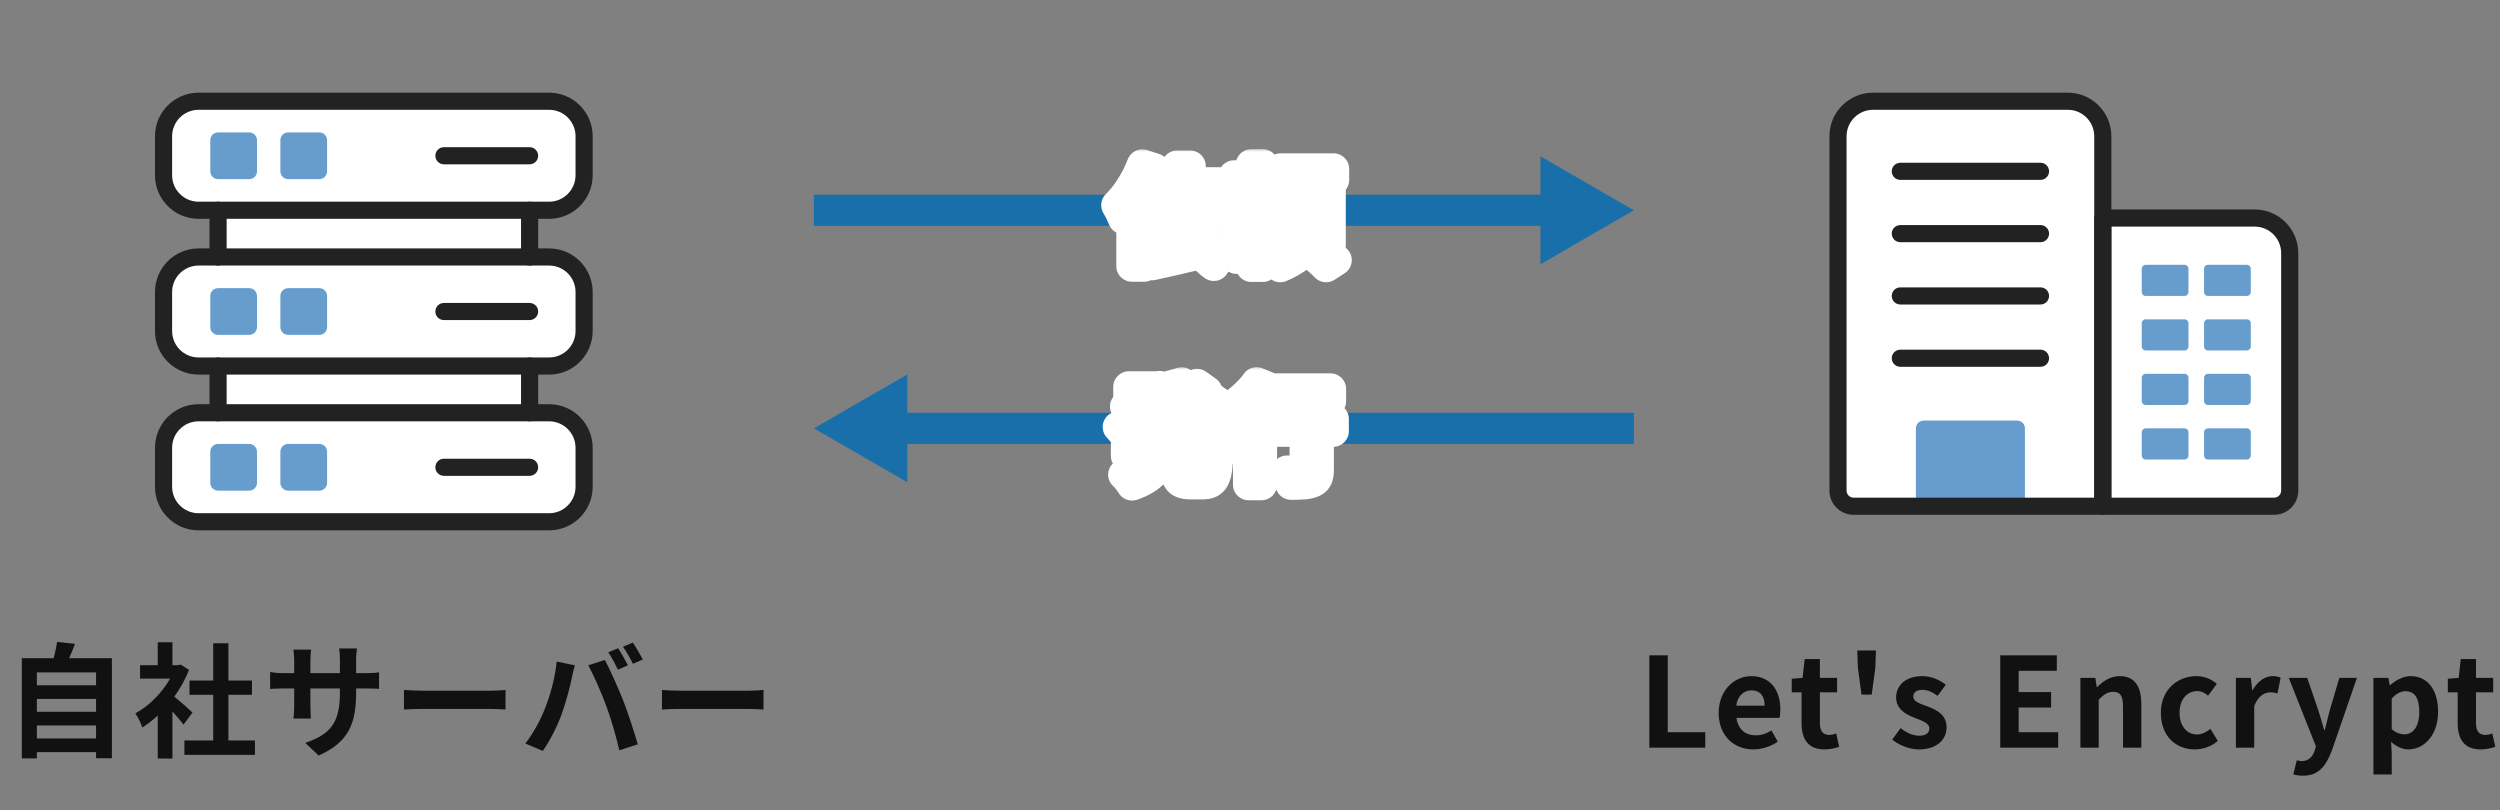 <svg width="321" height="104" viewBox="0 0 321 104" fill="none" xmlns="http://www.w3.org/2000/svg">
<rect x="0" y="0" width="321" height="104" fill="#808080" stroke="none"/>
<path d="M4.734 94.816H12.334V93.152H4.734V94.816ZM12.334 89.744H4.734V91.392H12.334V89.744ZM12.334 86.336H4.734V87.984H12.334V86.336ZM8.878 84.512H14.366V97.36H12.334V96.576H4.734V97.376H2.798V84.512H6.894C7.07 83.824 7.246 83.056 7.326 82.416L9.63 82.672C9.39 83.312 9.134 83.936 8.878 84.512ZM24.718 91.488L23.566 93.04C23.23 92.592 22.686 91.952 22.142 91.36V97.392H20.254V91.872C19.614 92.464 18.942 92.992 18.27 93.408C18.11 92.896 17.662 91.968 17.374 91.6C19.118 90.656 20.798 88.976 21.838 87.136H17.982V85.408H20.254V82.464H22.142V85.408H22.862L23.198 85.328L24.27 86.016C23.79 87.232 23.15 88.384 22.382 89.44C23.15 90.064 24.382 91.168 24.718 91.488ZM29.326 95.072H32.734V96.928H23.678V95.072H27.374V89.216H24.334V87.376H27.374V82.592H29.326V87.376H32.35V89.216H29.326V95.072ZM45.726 88.928C45.726 92.896 44.766 95.312 40.91 97.008L39.198 95.392C42.286 94.32 43.646 92.944 43.646 89.008V88.4H39.854V90.576C39.854 91.28 39.902 91.936 39.918 92.256H37.678C37.726 91.936 37.774 91.296 37.774 90.576V88.4H36.414C35.614 88.4 35.038 88.432 34.686 88.464V86.288C34.958 86.336 35.614 86.432 36.414 86.432H37.774V84.848C37.774 84.384 37.726 83.888 37.678 83.408H39.95C39.902 83.712 39.854 84.224 39.854 84.848V86.432H43.646V84.752C43.646 84.112 43.598 83.584 43.55 83.264H45.838C45.79 83.584 45.726 84.112 45.726 84.752V86.432H46.91C47.758 86.432 48.238 86.4 48.67 86.32V88.448C48.318 88.416 47.758 88.4 46.91 88.4H45.726V88.928ZM51.87 88.592C52.446 88.64 53.614 88.688 54.446 88.688H63.038C63.79 88.688 64.494 88.624 64.91 88.592V91.104C64.526 91.088 63.71 91.024 63.038 91.024H54.446C53.534 91.024 52.462 91.056 51.87 91.104V88.592ZM79.362 83.232C79.762 83.824 80.322 84.832 80.626 85.424L79.346 85.984C79.01 85.328 78.53 84.368 78.098 83.76L79.362 83.232ZM81.25 82.512C81.666 83.12 82.258 84.128 82.546 84.688L81.266 85.232C80.946 84.576 80.418 83.632 79.986 83.04L81.25 82.512ZM69.954 91.024C70.674 89.232 71.282 86.976 71.474 84.944L73.81 85.424C73.666 85.888 73.49 86.672 73.426 87.024C73.202 88.144 72.626 90.352 72.066 91.84C71.49 93.392 70.546 95.216 69.698 96.416L67.458 95.472C68.466 94.16 69.41 92.432 69.954 91.024ZM77.858 90.688C77.25 89.008 76.21 86.64 75.538 85.424L77.666 84.736C78.322 85.968 79.426 88.432 80.034 89.984C80.594 91.424 81.442 93.984 81.89 95.568L79.522 96.336C79.074 94.432 78.498 92.416 77.858 90.688ZM84.994 88.592C85.57 88.64 86.738 88.688 87.57 88.688H96.162C96.914 88.688 97.618 88.624 98.034 88.592V91.104C97.65 91.088 96.834 91.024 96.162 91.024H87.57C86.658 91.024 85.586 91.056 84.994 91.104V88.592Z" fill="#111111"/>
<path d="M211.772 96V84.144H214.14V94.016H218.956V96H211.772ZM225.14 96.224C222.628 96.224 220.676 94.48 220.676 91.52C220.676 88.624 222.724 86.816 224.852 86.816C227.316 86.816 228.596 88.624 228.596 91.088C228.596 91.536 228.548 91.968 228.484 92.176H222.964C223.156 93.648 224.116 94.416 225.444 94.416C226.18 94.416 226.82 94.192 227.46 93.792L228.26 95.232C227.38 95.84 226.244 96.224 225.14 96.224ZM222.932 90.608H226.58C226.58 89.408 226.036 88.64 224.884 88.64C223.94 88.64 223.108 89.312 222.932 90.608ZM234.265 96.224C232.137 96.224 231.321 94.864 231.321 92.864V88.896H230.057V87.152L231.449 87.04L231.721 84.624H233.673V87.04H235.881V88.896H233.673V92.864C233.673 93.888 234.089 94.368 234.889 94.368C235.177 94.368 235.529 94.272 235.769 94.176L236.153 95.888C235.673 96.048 235.049 96.224 234.265 96.224ZM239.016 89.184L238.552 85.744L238.472 83.52H240.872L240.792 85.744L240.328 89.184H239.016ZM246.372 96.224C245.172 96.224 243.86 95.696 242.964 94.96L244.036 93.488C244.836 94.112 245.604 94.464 246.436 94.464C247.332 94.464 247.732 94.08 247.732 93.52C247.732 92.848 246.804 92.544 245.86 92.176C244.724 91.744 243.46 91.056 243.46 89.552C243.46 87.952 244.756 86.816 246.804 86.816C248.1 86.816 249.108 87.36 249.844 87.92L248.788 89.344C248.148 88.88 247.524 88.576 246.868 88.576C246.052 88.576 245.668 88.928 245.668 89.44C245.668 90.096 246.5 90.336 247.444 90.688C248.628 91.136 249.94 91.728 249.94 93.392C249.94 94.96 248.708 96.224 246.372 96.224ZM256.831 96V84.144H264.095V86.128H259.199V88.864H263.359V90.848H259.199V94.016H264.271V96H256.831ZM267.123 96V87.04H269.043L269.219 88.224H269.267C270.051 87.456 270.963 86.816 272.179 86.816C274.115 86.816 274.947 88.16 274.947 90.416V96H272.595V90.704C272.595 89.312 272.211 88.832 271.331 88.832C270.595 88.832 270.131 89.184 269.475 89.84V96H267.123ZM281.821 96.224C279.341 96.224 277.453 94.496 277.453 91.52C277.453 88.544 279.597 86.816 282.029 86.816C283.133 86.816 283.981 87.248 284.637 87.808L283.517 89.328C283.069 88.944 282.653 88.736 282.157 88.736C280.781 88.736 279.853 89.84 279.853 91.52C279.853 93.216 280.797 94.304 282.077 94.304C282.717 94.304 283.325 94 283.821 93.584L284.765 95.136C283.901 95.888 282.813 96.224 281.821 96.224ZM287.09 96V87.04H289.01L289.186 88.624H289.234C289.89 87.456 290.85 86.816 291.778 86.816C292.274 86.816 292.562 86.896 292.834 87.008L292.434 89.04C292.114 88.944 291.858 88.896 291.49 88.896C290.786 88.896 289.938 89.36 289.442 90.656V96H287.09ZM295.702 99.6C295.174 99.6 294.822 99.536 294.47 99.424L294.902 97.616C295.062 97.664 295.318 97.728 295.526 97.728C296.438 97.728 296.95 97.152 297.206 96.368L297.366 95.84L293.878 87.04H296.246L297.67 91.2C297.942 92 298.166 92.864 298.422 93.728H298.502C298.71 92.896 298.934 92.032 299.142 91.2L300.374 87.04H302.63L299.446 96.272C298.662 98.384 297.702 99.6 295.702 99.6ZM304.745 99.44V87.04H306.665L306.841 87.968H306.889C307.641 87.328 308.569 86.816 309.529 86.816C311.737 86.816 313.049 88.624 313.049 91.376C313.049 94.448 311.209 96.224 309.241 96.224C308.457 96.224 307.705 95.872 307.017 95.248L307.097 96.72V99.44H304.745ZM308.713 94.288C309.801 94.288 310.633 93.36 310.633 91.408C310.633 89.696 310.089 88.752 308.857 88.752C308.249 88.752 307.705 89.056 307.097 89.68V93.616C307.657 94.112 308.233 94.288 308.713 94.288ZM318.509 96.224C316.381 96.224 315.565 94.864 315.565 92.864V88.896H314.301V87.152L315.693 87.04L315.965 84.624H317.917V87.04H320.125V88.896H317.917V92.864C317.917 93.888 318.333 94.368 319.133 94.368C319.421 94.368 319.773 94.272 320.013 94.176L320.397 95.888C319.917 96.048 319.293 96.224 318.509 96.224Z" fill="#111111"/>
<path d="M27 24H69V56H27V24Z" fill="white"/>
<path d="M21 18C21 15.239 23.239 13 26 13H70C72.761 13 75 15.239 75 18V22C75 24.761 72.761 27 70 27H26C23.239 27 21 24.761 21 22V18Z" fill="white"/>
<path d="M21 38C21 35.239 23.239 33 26 33H70C72.761 33 75 35.239 75 38V42C75 44.761 72.761 47 70 47H26C23.239 47 21 44.761 21 42V38Z" fill="white"/>
<path d="M21 58C21 55.239 23.239 53 26 53H70C72.761 53 75 55.239 75 58V62C75 64.761 72.761 67 70 67H26C23.239 67 21 64.761 21 62V58Z" fill="white"/>
<path fill-rule="evenodd" clip-rule="evenodd" d="M28.001 25.898C28.608 25.898 29.101 26.391 29.101 26.998V32.998C29.101 33.606 28.608 34.098 28.001 34.098C27.393 34.098 26.901 33.606 26.901 32.998V26.998C26.901 26.391 27.393 25.898 28.001 25.898Z" fill="#222222"/>
<path fill-rule="evenodd" clip-rule="evenodd" d="M68.001 25.898C68.608 25.898 69.101 26.391 69.101 26.998V32.998C69.101 33.606 68.608 34.098 68.001 34.098C67.393 34.098 66.901 33.606 66.901 32.998V26.998C66.901 26.391 67.393 25.898 68.001 25.898Z" fill="#222222"/>
<path fill-rule="evenodd" clip-rule="evenodd" d="M28.001 45.898C28.608 45.898 29.101 46.391 29.101 46.998V52.998C29.101 53.606 28.608 54.098 28.001 54.098C27.393 54.098 26.901 53.606 26.901 52.998V46.998C26.901 46.391 27.393 45.898 28.001 45.898Z" fill="#222222"/>
<path fill-rule="evenodd" clip-rule="evenodd" d="M68.001 45.898C68.608 45.898 69.101 46.391 69.101 46.998V52.998C69.101 53.606 68.608 54.098 68.001 54.098C67.393 54.098 66.901 53.606 66.901 52.998V46.998C66.901 46.391 67.393 45.898 68.001 45.898Z" fill="#222222"/>
<path fill-rule="evenodd" clip-rule="evenodd" d="M25.5 54.098C23.623 54.098 22.1 55.621 22.1 57.498V62.498C22.1 64.376 23.623 65.898 25.5 65.898H70.5C72.378 65.898 73.9 64.376 73.9 62.498V57.498C73.9 55.621 72.378 54.098 70.5 54.098H25.5ZM19.9 57.498C19.9 54.406 22.408 51.898 25.5 51.898H70.5C73.593 51.898 76.1 54.406 76.1 57.498V62.498C76.1 65.591 73.593 68.098 70.5 68.098H25.5C22.408 68.098 19.9 65.591 19.9 62.498V57.498Z" fill="#222222"/>
<path fill-rule="evenodd" clip-rule="evenodd" d="M55.9 59.998C55.9 59.391 56.393 58.898 57 58.898H68C68.608 58.898 69.1 59.391 69.1 59.998C69.1 60.606 68.608 61.098 68 61.098H57C56.393 61.098 55.9 60.606 55.9 59.998Z" fill="#222222"/>
<path d="M27 58C27 57.448 27.448 57 28 57H29.586H32C32.552 57 33 57.448 33 58V62C33 62.552 32.552 63 32 63H28C27.448 63 27 62.552 27 62V58Z" fill="#669DCD"/>
<path d="M36 58C36 57.448 36.448 57 37 57H38.586H41C41.552 57 42 57.448 42 58V62C42 62.552 41.552 63 41 63H37C36.448 63 36 62.552 36 62V58Z" fill="#669DCD"/>
<path fill-rule="evenodd" clip-rule="evenodd" d="M25.5 34.098C23.623 34.098 22.1 35.621 22.1 37.498V42.498C22.1 44.376 23.623 45.898 25.5 45.898H70.5C72.378 45.898 73.9 44.376 73.9 42.498V37.498C73.9 35.621 72.378 34.098 70.5 34.098H25.5ZM19.9 37.498C19.9 34.406 22.408 31.898 25.5 31.898H70.5C73.593 31.898 76.1 34.406 76.1 37.498V42.498C76.1 45.591 73.593 48.098 70.5 48.098H25.5C22.408 48.098 19.9 45.591 19.9 42.498V37.498Z" fill="#222222"/>
<path fill-rule="evenodd" clip-rule="evenodd" d="M55.9 39.998C55.9 39.391 56.393 38.898 57 38.898H68C68.608 38.898 69.1 39.391 69.1 39.998C69.1 40.606 68.608 41.098 68 41.098H57C56.393 41.098 55.9 40.606 55.9 39.998Z" fill="#222222"/>
<path d="M27 38C27 37.448 27.448 37 28 37H29.586H32C32.552 37 33 37.448 33 38V42C33 42.552 32.552 43 32 43H28C27.448 43 27 42.552 27 42V38Z" fill="#669DCD"/>
<path d="M36 38C36 37.448 36.448 37 37 37H38.586H41C41.552 37 42 37.448 42 38V42C42 42.552 41.552 43 41 43H37C36.448 43 36 42.552 36 42V38Z" fill="#669DCD"/>
<path fill-rule="evenodd" clip-rule="evenodd" d="M25.5 14.098C23.623 14.098 22.1 15.621 22.1 17.498V22.498C22.1 24.376 23.623 25.898 25.5 25.898H70.5C72.378 25.898 73.9 24.376 73.9 22.498V17.498C73.9 15.621 72.378 14.098 70.5 14.098H25.5ZM19.9 17.498C19.9 14.406 22.408 11.898 25.5 11.898H70.5C73.593 11.898 76.1 14.406 76.1 17.498V22.498C76.1 25.591 73.593 28.098 70.5 28.098H25.5C22.408 28.098 19.9 25.591 19.9 22.498V17.498Z" fill="#222222"/>
<path fill-rule="evenodd" clip-rule="evenodd" d="M55.9 19.998C55.9 19.391 56.393 18.898 57 18.898H68C68.608 18.898 69.1 19.391 69.1 19.998C69.1 20.606 68.608 21.098 68 21.098H57C56.393 21.098 55.9 20.606 55.9 19.998Z" fill="#222222"/>
<path d="M27 18C27 17.448 27.448 17 28 17H29.586H32C32.552 17 33 17.448 33 18V22C33 22.552 32.552 23 32 23H28C27.448 23 27 22.552 27 22V18Z" fill="#669DCD"/>
<path d="M36 18C36 17.448 36.448 17 37 17H38.586H41C41.552 17 42 17.448 42 18V22C42 22.552 41.552 23 41 23H37C36.448 23 36 22.552 36 22V18Z" fill="#669DCD"/>
<path d="M236 17.5C236 15.015 238.015 13 240.5 13H265.5C267.985 13 270 15.015 270 17.5V65H238C236.895 65 236 64.105 236 63V17.5Z" fill="white"/>
<path d="M270 28H289.5C291.985 28 294 30.015 294 32.5V63C294 64.105 293.105 65 292 65H270V28Z" fill="white"/>
<path d="M246 55C246 54.448 246.448 54 247 54H259C259.552 54 260 54.448 260 55V65H246V55Z" fill="#669DCD"/>
<path fill-rule="evenodd" clip-rule="evenodd" d="M234.9 17.498C234.9 14.406 237.408 11.898 240.5 11.898H265.5C268.593 11.898 271.1 14.406 271.1 17.498V64.998C271.1 65.606 270.608 66.098 270 66.098H238C236.288 66.098 234.9 64.71 234.9 62.998V17.498ZM240.5 14.098C238.623 14.098 237.1 15.621 237.1 17.498V62.998C237.1 63.495 237.503 63.898 238 63.898H268.9V17.498C268.9 15.621 267.378 14.098 265.5 14.098H240.5Z" fill="#222222"/>
<path fill-rule="evenodd" clip-rule="evenodd" d="M268.9 27.998C268.9 27.391 269.393 26.898 270 26.898H289.5C292.593 26.898 295.1 29.406 295.1 32.498V62.998C295.1 64.71 293.712 66.098 292 66.098H270C269.393 66.098 268.9 65.606 268.9 64.998V27.998ZM271.1 29.098V63.898H292C292.497 63.898 292.9 63.495 292.9 62.998V32.498C292.9 30.621 291.378 29.098 289.5 29.098H271.1Z" fill="#222222"/>
<path d="M275 34.5C275 34.224 275.224 34 275.5 34H280.5C280.776 34 281 34.224 281 34.5V37.5C281 37.776 280.776 38 280.5 38H275.5C275.224 38 275 37.776 275 37.5V34.5Z" fill="#669DCD"/>
<path d="M275 41.5C275 41.224 275.224 41 275.5 41H280.5C280.776 41 281 41.224 281 41.5V44.5C281 44.776 280.776 45 280.5 45H275.5C275.224 45 275 44.776 275 44.5V41.5Z" fill="#669DCD"/>
<path d="M275 48.5C275 48.224 275.224 48 275.5 48H280.5C280.776 48 281 48.224 281 48.5V51.5C281 51.776 280.776 52 280.5 52H275.5C275.224 52 275 51.776 275 51.5V48.5Z" fill="#669DCD"/>
<path d="M275 55.5C275 55.224 275.224 55 275.5 55H280.5C280.776 55 281 55.224 281 55.5V58.5C281 58.776 280.776 59 280.5 59H275.5C275.224 59 275 58.776 275 58.5V55.5Z" fill="#669DCD"/>
<path d="M283 34.5C283 34.224 283.224 34 283.5 34H288.5C288.776 34 289 34.224 289 34.5V37.5C289 37.776 288.776 38 288.5 38H283.5C283.224 38 283 37.776 283 37.5V34.5Z" fill="#669DCD"/>
<path d="M283 41.5C283 41.224 283.224 41 283.5 41H288.5C288.776 41 289 41.224 289 41.5V44.5C289 44.776 288.776 45 288.5 45H283.5C283.224 45 283 44.776 283 44.5V41.5Z" fill="#669DCD"/>
<path d="M283 48.5C283 48.224 283.224 48 283.5 48H288.5C288.776 48 289 48.224 289 48.5V51.5C289 51.776 288.776 52 288.5 52H283.5C283.224 52 283 51.776 283 51.5V48.5Z" fill="#669DCD"/>
<path d="M283 55.5C283 55.224 283.224 55 283.5 55H288.5C288.776 55 289 55.224 289 55.5V58.5C289 58.776 288.776 59 288.5 59H283.5C283.224 59 283 58.776 283 58.5V55.5Z" fill="#669DCD"/>
<path fill-rule="evenodd" clip-rule="evenodd" d="M242.9 21.998C242.9 21.391 243.393 20.898 244 20.898H262C262.608 20.898 263.1 21.391 263.1 21.998C263.1 22.606 262.608 23.098 262 23.098H244C243.393 23.098 242.9 22.606 242.9 21.998Z" fill="#222222"/>
<path fill-rule="evenodd" clip-rule="evenodd" d="M242.9 29.998C242.9 29.391 243.393 28.898 244 28.898H262C262.608 28.898 263.1 29.391 263.1 29.998C263.1 30.606 262.608 31.098 262 31.098H244C243.393 31.098 242.9 30.606 242.9 29.998Z" fill="#222222"/>
<path fill-rule="evenodd" clip-rule="evenodd" d="M242.9 37.998C242.9 37.391 243.393 36.898 244 36.898H262C262.608 36.898 263.1 37.391 263.1 37.998C263.1 38.606 262.608 39.098 262 39.098H244C243.393 39.098 242.9 38.606 242.9 37.998Z" fill="#222222"/>
<path fill-rule="evenodd" clip-rule="evenodd" d="M242.9 45.998C242.9 45.391 243.393 44.898 244 44.898H262C262.608 44.898 263.1 45.391 263.1 45.998C263.1 46.606 262.608 47.098 262 47.098H244C243.393 47.098 242.9 46.606 242.9 45.998Z" fill="#222222"/>
<path d="M104.5 27L198 27" stroke="#196FA9" stroke-width="4"/>
<path d="M209.791 27L197.791 33.928L197.791 20.072L209.791 27Z" fill="#196FA9"/>
<mask id="path-39-outside-1_6681_96634" maskUnits="userSpaceOnUse" x="141" y="19" width="33" height="18" fill="black">
<rect fill="white" x="141" y="19" width="33" height="18"/>
<path d="M146.902 24.432V28.31C148.316 27.526 149.66 26.35 150.598 25.006H147.378V23.536C147.224 23.844 147.07 24.138 146.902 24.432ZM155.554 26.028L156.8 27.204C155.988 27.876 155.064 28.604 154.266 29.164C154.91 30.676 155.806 31.908 157.052 32.65C156.66 32.986 156.142 33.63 155.862 34.078C153.58 32.51 152.46 29.668 151.788 26.126C151.41 26.644 151.004 27.134 150.556 27.582V31.81C151.41 31.642 152.32 31.446 153.202 31.25L153.37 32.748C151.466 33.21 149.45 33.658 147.91 33.994L147.448 32.412C147.896 32.328 148.414 32.244 148.974 32.132V28.996C148.582 29.304 148.176 29.584 147.77 29.836C147.588 29.556 147.21 29.038 146.902 28.674V34.176H145.334V26.84C144.984 27.302 144.62 27.722 144.256 28.086C144.102 27.68 143.668 26.756 143.388 26.35C144.676 25.118 145.922 23.144 146.678 21.17L148.218 21.674C147.98 22.262 147.714 22.864 147.42 23.466H151.13V21.324H152.824V23.466H156.464V25.006H153.146C153.3 25.986 153.496 26.91 153.762 27.792C154.42 27.232 155.092 26.574 155.554 26.028ZM159.866 26.196V27.526H160.776V26.196H159.866ZM162.96 27.526V26.196H162.036V27.526H162.96ZM164.374 30.62L163.408 31.894C163.142 31.446 162.638 30.76 162.148 30.158V34.204H160.664V30.62C160.104 31.614 159.446 32.552 158.774 33.168C158.634 32.72 158.312 32.048 158.074 31.642C158.858 30.956 159.712 29.836 160.286 28.786H158.634V24.95H160.664V24.054H158.438V22.584H160.664V21.156H162.148V22.584H164.304V24.054H162.148V24.95H164.248V28.786H162.512C163.142 29.374 164.108 30.34 164.374 30.62ZM166.11 31.474L167.44 32.328C166.698 33.056 165.438 33.826 164.374 34.246C164.108 33.938 163.646 33.476 163.296 33.196C164.332 32.818 165.522 32.076 166.11 31.474ZM169.232 26.196V25.328H166.46V26.196H169.232ZM169.232 28.212V27.344H166.46V28.212H169.232ZM169.232 30.242V29.374H166.46V30.242H169.232ZM170.8 24.096V31.474H164.962V24.096H166.754C166.81 23.774 166.866 23.438 166.908 23.116H164.444V21.688H171.234V23.116H168.658C168.56 23.452 168.448 23.788 168.336 24.096H170.8ZM168.084 32.342L169.302 31.586C170.044 32.104 171.052 32.874 171.57 33.406L170.268 34.246C169.806 33.728 168.826 32.902 168.084 32.342Z"/>
</mask>
<path d="M146.902 24.432V28.31C148.316 27.526 149.66 26.35 150.598 25.006H147.378V23.536C147.224 23.844 147.07 24.138 146.902 24.432ZM155.554 26.028L156.8 27.204C155.988 27.876 155.064 28.604 154.266 29.164C154.91 30.676 155.806 31.908 157.052 32.65C156.66 32.986 156.142 33.63 155.862 34.078C153.58 32.51 152.46 29.668 151.788 26.126C151.41 26.644 151.004 27.134 150.556 27.582V31.81C151.41 31.642 152.32 31.446 153.202 31.25L153.37 32.748C151.466 33.21 149.45 33.658 147.91 33.994L147.448 32.412C147.896 32.328 148.414 32.244 148.974 32.132V28.996C148.582 29.304 148.176 29.584 147.77 29.836C147.588 29.556 147.21 29.038 146.902 28.674V34.176H145.334V26.84C144.984 27.302 144.62 27.722 144.256 28.086C144.102 27.68 143.668 26.756 143.388 26.35C144.676 25.118 145.922 23.144 146.678 21.17L148.218 21.674C147.98 22.262 147.714 22.864 147.42 23.466H151.13V21.324H152.824V23.466H156.464V25.006H153.146C153.3 25.986 153.496 26.91 153.762 27.792C154.42 27.232 155.092 26.574 155.554 26.028ZM159.866 26.196V27.526H160.776V26.196H159.866ZM162.96 27.526V26.196H162.036V27.526H162.96ZM164.374 30.62L163.408 31.894C163.142 31.446 162.638 30.76 162.148 30.158V34.204H160.664V30.62C160.104 31.614 159.446 32.552 158.774 33.168C158.634 32.72 158.312 32.048 158.074 31.642C158.858 30.956 159.712 29.836 160.286 28.786H158.634V24.95H160.664V24.054H158.438V22.584H160.664V21.156H162.148V22.584H164.304V24.054H162.148V24.95H164.248V28.786H162.512C163.142 29.374 164.108 30.34 164.374 30.62ZM166.11 31.474L167.44 32.328C166.698 33.056 165.438 33.826 164.374 34.246C164.108 33.938 163.646 33.476 163.296 33.196C164.332 32.818 165.522 32.076 166.11 31.474ZM169.232 26.196V25.328H166.46V26.196H169.232ZM169.232 28.212V27.344H166.46V28.212H169.232ZM169.232 30.242V29.374H166.46V30.242H169.232ZM170.8 24.096V31.474H164.962V24.096H166.754C166.81 23.774 166.866 23.438 166.908 23.116H164.444V21.688H171.234V23.116H168.658C168.56 23.452 168.448 23.788 168.336 24.096H170.8ZM168.084 32.342L169.302 31.586C170.044 32.104 171.052 32.874 171.57 33.406L170.268 34.246C169.806 33.728 168.826 32.902 168.084 32.342Z" fill="#196FA9"/>
<path d="M146.902 24.432L145.166 23.44C144.993 23.742 144.902 24.084 144.902 24.432H146.902ZM146.902 28.31H144.902C144.902 29.018 145.277 29.674 145.887 30.033C146.497 30.393 147.252 30.403 147.872 30.059L146.902 28.31ZM150.598 25.006L152.238 26.151C152.665 25.54 152.716 24.742 152.371 24.081C152.027 23.42 151.343 23.006 150.598 23.006V25.006ZM147.378 25.006H145.378C145.378 26.111 146.273 27.006 147.378 27.006V25.006ZM147.378 23.536H149.378C149.378 22.608 148.74 21.803 147.838 21.59C146.935 21.376 146.004 21.812 145.589 22.642L147.378 23.536ZM155.554 26.028L156.927 24.573C156.527 24.197 155.99 24 155.442 24.031C154.894 24.062 154.382 24.317 154.027 24.736L155.554 26.028ZM156.8 27.204L158.075 28.745C158.517 28.379 158.78 27.842 158.799 27.269C158.818 26.696 158.59 26.143 158.173 25.75L156.8 27.204ZM154.266 29.164L153.117 27.527C152.344 28.069 152.056 29.079 152.426 29.948L154.266 29.164ZM157.052 32.65L158.354 34.169C158.843 33.749 159.1 33.12 159.045 32.479C158.989 31.837 158.629 31.261 158.075 30.932L157.052 32.65ZM155.862 34.078L154.729 35.726C155.179 36.035 155.735 36.147 156.269 36.036C156.803 35.925 157.269 35.601 157.558 35.138L155.862 34.078ZM151.788 26.126L153.753 25.753C153.604 24.97 153.005 24.35 152.227 24.175C151.45 24 150.642 24.303 150.172 24.947L151.788 26.126ZM150.556 27.582L149.142 26.168C148.767 26.543 148.556 27.052 148.556 27.582H150.556ZM150.556 31.81H148.556C148.556 32.408 148.824 32.975 149.286 33.355C149.748 33.735 150.355 33.888 150.942 33.772L150.556 31.81ZM153.202 31.25L155.19 31.027C155.126 30.463 154.826 29.952 154.364 29.622C153.903 29.293 153.322 29.174 152.768 29.298L153.202 31.25ZM153.37 32.748L153.842 34.692C154.82 34.454 155.47 33.526 155.358 32.525L153.37 32.748ZM147.91 33.994L145.99 34.555C146.285 35.563 147.31 36.172 148.336 35.948L147.91 33.994ZM147.448 32.412L147.079 30.446C146.524 30.55 146.039 30.884 145.744 31.366C145.448 31.847 145.37 32.431 145.528 32.973L147.448 32.412ZM148.974 32.132L149.366 34.093C150.301 33.906 150.974 33.085 150.974 32.132H148.974ZM148.974 28.996H150.974C150.974 28.23 150.537 27.532 149.848 27.197C149.16 26.863 148.34 26.95 147.738 27.423L148.974 28.996ZM147.77 29.836L146.093 30.926C146.686 31.838 147.9 32.109 148.825 31.535L147.77 29.836ZM146.902 28.674L148.429 27.382C147.887 26.741 147.002 26.507 146.214 26.796C145.426 27.085 144.902 27.835 144.902 28.674H146.902ZM146.902 34.176V36.176C148.007 36.176 148.902 35.281 148.902 34.176H146.902ZM145.334 34.176H143.334C143.334 35.281 144.229 36.176 145.334 36.176V34.176ZM145.334 26.84H147.334C147.334 25.981 146.785 25.218 145.971 24.944C145.157 24.671 144.259 24.948 143.74 25.632L145.334 26.84ZM144.256 28.086L142.386 28.795C142.627 29.43 143.173 29.899 143.836 30.041C144.5 30.184 145.19 29.98 145.67 29.5L144.256 28.086ZM143.388 26.35L142.006 24.905C141.296 25.584 141.184 26.677 141.742 27.485L143.388 26.35ZM146.678 21.17L147.3 19.269C146.287 18.938 145.192 19.459 144.81 20.455L146.678 21.17ZM148.218 21.674L150.072 22.424C150.28 21.911 150.265 21.334 150.032 20.831C149.798 20.329 149.367 19.946 148.84 19.773L148.218 21.674ZM147.42 23.466L145.623 22.588C145.32 23.208 145.358 23.94 145.724 24.525C146.089 25.11 146.73 25.466 147.42 25.466V23.466ZM151.13 23.466V25.466C152.235 25.466 153.13 24.571 153.13 23.466H151.13ZM151.13 21.324V19.324C150.025 19.324 149.13 20.219 149.13 21.324H151.13ZM152.824 21.324H154.824C154.824 20.219 153.929 19.324 152.824 19.324V21.324ZM152.824 23.466H150.824C150.824 24.571 151.719 25.466 152.824 25.466V23.466ZM156.464 23.466H158.464C158.464 22.361 157.569 21.466 156.464 21.466V23.466ZM156.464 25.006V27.006C157.569 27.006 158.464 26.111 158.464 25.006H156.464ZM153.146 25.006V23.006C152.561 23.006 152.006 23.262 151.626 23.706C151.246 24.151 151.079 24.739 151.17 25.317L153.146 25.006ZM153.762 27.792L151.847 28.369C152.042 29.016 152.55 29.52 153.197 29.71C153.844 29.901 154.544 29.753 155.058 29.315L153.762 27.792ZM146.902 24.432H144.902V28.31H146.902H148.902V24.432H146.902ZM146.902 28.31L147.872 30.059C149.535 29.137 151.114 27.761 152.238 26.151L150.598 25.006L148.958 23.861C148.206 24.939 147.097 25.915 145.932 26.561L146.902 28.31ZM150.598 25.006V23.006H147.378V25.006V27.006H150.598V25.006ZM147.378 25.006H149.378V23.536H147.378H145.378V25.006H147.378ZM147.378 23.536L145.589 22.642C145.446 22.928 145.31 23.187 145.166 23.44L146.902 24.432L148.638 25.424C148.83 25.089 149.002 24.76 149.167 24.43L147.378 23.536ZM155.554 26.028L154.181 27.483L155.427 28.659L156.8 27.204L158.173 25.75L156.927 24.573L155.554 26.028ZM156.8 27.204L155.525 25.663C154.733 26.319 153.854 27.01 153.117 27.527L154.266 29.164L155.415 30.801C156.274 30.198 157.243 29.433 158.075 28.745L156.8 27.204ZM154.266 29.164L152.426 29.948C153.17 31.695 154.296 33.337 156.029 34.368L157.052 32.65L158.075 30.932C157.316 30.48 156.65 29.657 156.106 28.38L154.266 29.164ZM157.052 32.65L155.75 31.131C155.164 31.634 154.521 32.449 154.166 33.018L155.862 34.078L157.558 35.138C157.763 34.811 158.156 34.338 158.354 34.169L157.052 32.65ZM155.862 34.078L156.995 32.43C155.406 31.338 154.407 29.201 153.753 25.753L151.788 26.126L149.823 26.499C150.513 30.135 151.754 33.682 154.729 35.726L155.862 34.078ZM151.788 26.126L150.172 24.947C149.842 25.4 149.502 25.808 149.142 26.168L150.556 27.582L151.97 28.996C152.506 28.46 152.978 27.888 153.404 27.305L151.788 26.126ZM150.556 27.582H148.556V31.81H150.556H152.556V27.582H150.556ZM150.556 31.81L150.942 33.772C151.819 33.6 152.747 33.4 153.636 33.202L153.202 31.25L152.768 29.298C151.893 29.492 151.001 29.684 150.17 29.848L150.556 31.81ZM153.202 31.25L151.214 31.473L151.382 32.971L153.37 32.748L155.358 32.525L155.19 31.027L153.202 31.25ZM153.37 32.748L152.898 30.804C151.017 31.261 149.019 31.705 147.484 32.04L147.91 33.994L148.336 35.948C149.881 35.611 151.915 35.159 153.842 34.692L153.37 32.748ZM147.91 33.994L149.83 33.433L149.368 31.851L147.448 32.412L145.528 32.973L145.99 34.555L147.91 33.994ZM147.448 32.412L147.817 34.378C148.183 34.309 148.809 34.205 149.366 34.093L148.974 32.132L148.582 30.171C148.019 30.283 147.609 30.347 147.079 30.446L147.448 32.412ZM148.974 32.132H150.974V28.996H148.974H146.974V32.132H148.974ZM148.974 28.996L147.738 27.423C147.41 27.681 147.066 27.919 146.715 28.137L147.77 29.836L148.825 31.535C149.286 31.249 149.754 30.927 150.21 30.569L148.974 28.996ZM147.77 29.836L149.447 28.746C149.221 28.398 148.793 27.813 148.429 27.382L146.902 28.674L145.375 29.966C145.627 30.263 145.955 30.714 146.093 30.926L147.77 29.836ZM146.902 28.674H144.902V34.176H146.902H148.902V28.674H146.902ZM146.902 34.176V32.176H145.334V34.176V36.176H146.902V34.176ZM145.334 34.176H147.334V26.84H145.334H143.334V34.176H145.334ZM145.334 26.84L143.74 25.632C143.439 26.029 143.135 26.379 142.842 26.672L144.256 28.086L145.67 29.5C146.105 29.065 146.529 28.575 146.928 28.048L145.334 26.84ZM144.256 28.086L146.126 27.377C145.945 26.898 145.444 25.808 145.034 25.215L143.388 26.35L141.742 27.485C141.792 27.558 141.916 27.777 142.073 28.097C142.221 28.399 142.339 28.671 142.386 28.795L144.256 28.086ZM143.388 26.35L144.77 27.795C146.313 26.32 147.706 24.078 148.546 21.885L146.678 21.17L144.81 20.455C144.138 22.21 143.039 23.916 142.006 24.905L143.388 26.35ZM146.678 21.17L146.056 23.071L147.596 23.575L148.218 21.674L148.84 19.773L147.3 19.269L146.678 21.17ZM148.218 21.674L146.364 20.924C146.142 21.472 145.895 22.031 145.623 22.588L147.42 23.466L149.217 24.344C149.533 23.697 149.818 23.052 150.072 22.424L148.218 21.674ZM147.42 23.466V25.466H151.13V23.466V21.466H147.42V23.466ZM151.13 23.466H153.13V21.324H151.13H149.13V23.466H151.13ZM151.13 21.324V23.324H152.824V21.324V19.324H151.13V21.324ZM152.824 21.324H150.824V23.466H152.824H154.824V21.324H152.824ZM152.824 23.466V25.466H156.464V23.466V21.466H152.824V23.466ZM156.464 23.466H154.464V25.006H156.464H158.464V23.466H156.464ZM156.464 25.006V23.006H153.146V25.006V27.006H156.464V25.006ZM153.146 25.006L151.17 25.317C151.334 26.362 151.548 27.379 151.847 28.369L153.762 27.792L155.677 27.215C155.444 26.441 155.266 25.61 155.122 24.695L153.146 25.006ZM153.762 27.792L155.058 29.315C155.778 28.703 156.532 27.968 157.081 27.32L155.554 26.028L154.027 24.736C153.652 25.18 153.062 25.761 152.466 26.269L153.762 27.792ZM159.866 26.196V24.196C158.761 24.196 157.866 25.091 157.866 26.196H159.866ZM159.866 27.526H157.866C157.866 28.631 158.761 29.526 159.866 29.526V27.526ZM160.776 27.526V29.526C161.881 29.526 162.776 28.631 162.776 27.526H160.776ZM160.776 26.196H162.776C162.776 25.091 161.881 24.196 160.776 24.196V26.196ZM162.96 27.526V29.526C164.065 29.526 164.96 28.631 164.96 27.526H162.96ZM162.96 26.196H164.96C164.96 25.091 164.065 24.196 162.96 24.196V26.196ZM162.036 26.196V24.196C160.931 24.196 160.036 25.091 160.036 26.196H162.036ZM162.036 27.526H160.036C160.036 28.631 160.931 29.526 162.036 29.526V27.526ZM164.374 30.62L165.968 31.828C166.56 31.048 166.499 29.953 165.824 29.242L164.374 30.62ZM163.408 31.894L161.688 32.915C162.028 33.487 162.631 33.853 163.295 33.891C163.96 33.928 164.599 33.633 165.002 33.102L163.408 31.894ZM162.148 30.158L163.699 28.895C163.165 28.239 162.275 27.99 161.478 28.274C160.681 28.557 160.148 29.312 160.148 30.158H162.148ZM162.148 34.204V36.204C163.253 36.204 164.148 35.309 164.148 34.204H162.148ZM160.664 34.204H158.664C158.664 35.309 159.559 36.204 160.664 36.204V34.204ZM160.664 30.62H162.664C162.664 29.711 162.051 28.916 161.171 28.685C160.292 28.455 159.368 28.846 158.922 29.638L160.664 30.62ZM158.774 33.168L156.865 33.764C157.069 34.418 157.593 34.921 158.254 35.099C158.915 35.277 159.621 35.105 160.125 34.642L158.774 33.168ZM158.074 31.642L156.757 30.137C156.035 30.769 155.863 31.825 156.349 32.653L158.074 31.642ZM160.286 28.786L162.041 29.745C162.38 29.126 162.366 28.373 162.006 27.766C161.646 27.158 160.992 26.786 160.286 26.786V28.786ZM158.634 28.786H156.634C156.634 29.891 157.529 30.786 158.634 30.786V28.786ZM158.634 24.95V22.95C157.529 22.95 156.634 23.845 156.634 24.95H158.634ZM160.664 24.95V26.95C161.769 26.95 162.664 26.055 162.664 24.95H160.664ZM160.664 24.054H162.664C162.664 22.949 161.769 22.054 160.664 22.054V24.054ZM158.438 24.054H156.438C156.438 25.159 157.333 26.054 158.438 26.054V24.054ZM158.438 22.584V20.584C157.333 20.584 156.438 21.479 156.438 22.584H158.438ZM160.664 22.584V24.584C161.769 24.584 162.664 23.689 162.664 22.584H160.664ZM160.664 21.156V19.156C159.559 19.156 158.664 20.051 158.664 21.156H160.664ZM162.148 21.156H164.148C164.148 20.051 163.253 19.156 162.148 19.156V21.156ZM162.148 22.584H160.148C160.148 23.689 161.043 24.584 162.148 24.584V22.584ZM164.304 22.584H166.304C166.304 21.479 165.409 20.584 164.304 20.584V22.584ZM164.304 24.054V26.054C165.409 26.054 166.304 25.159 166.304 24.054H164.304ZM162.148 24.054V22.054C161.043 22.054 160.148 22.949 160.148 24.054H162.148ZM162.148 24.95H160.148C160.148 26.055 161.043 26.95 162.148 26.95V24.95ZM164.248 24.95H166.248C166.248 23.845 165.353 22.95 164.248 22.95V24.95ZM164.248 28.786V30.786C165.353 30.786 166.248 29.891 166.248 28.786H164.248ZM162.512 28.786V26.786C161.691 26.786 160.953 27.288 160.651 28.053C160.35 28.817 160.547 29.688 161.147 30.248L162.512 28.786ZM166.11 31.474L167.191 29.791C166.392 29.278 165.343 29.397 164.679 30.076L166.11 31.474ZM167.44 32.328L168.841 33.756C169.275 33.329 169.492 32.729 169.429 32.123C169.367 31.518 169.033 30.974 168.521 30.645L167.44 32.328ZM164.374 34.246L162.86 35.553C163.416 36.197 164.318 36.418 165.108 36.106L164.374 34.246ZM163.296 33.196L162.61 31.317C161.932 31.565 161.439 32.159 161.322 32.873C161.205 33.586 161.482 34.306 162.047 34.758L163.296 33.196ZM169.232 26.196V28.196C170.337 28.196 171.232 27.301 171.232 26.196H169.232ZM169.232 25.328H171.232C171.232 24.223 170.337 23.328 169.232 23.328V25.328ZM166.46 25.328V23.328C165.355 23.328 164.46 24.223 164.46 25.328H166.46ZM166.46 26.196H164.46C164.46 27.301 165.355 28.196 166.46 28.196V26.196ZM169.232 28.212V30.212C170.337 30.212 171.232 29.317 171.232 28.212H169.232ZM169.232 27.344H171.232C171.232 26.239 170.337 25.344 169.232 25.344V27.344ZM166.46 27.344V25.344C165.355 25.344 164.46 26.239 164.46 27.344H166.46ZM166.46 28.212H164.46C164.46 29.317 165.355 30.212 166.46 30.212V28.212ZM169.232 30.242V32.242C170.337 32.242 171.232 31.347 171.232 30.242H169.232ZM169.232 29.374H171.232C171.232 28.269 170.337 27.374 169.232 27.374V29.374ZM166.46 29.374V27.374C165.355 27.374 164.46 28.269 164.46 29.374H166.46ZM166.46 30.242H164.46C164.46 31.347 165.355 32.242 166.46 32.242V30.242ZM170.8 24.096H172.8C172.8 22.991 171.905 22.096 170.8 22.096V24.096ZM170.8 31.474V33.474C171.905 33.474 172.8 32.579 172.8 31.474H170.8ZM164.962 31.474H162.962C162.962 32.579 163.857 33.474 164.962 33.474V31.474ZM164.962 24.096V22.096C163.857 22.096 162.962 22.991 162.962 24.096H164.962ZM166.754 24.096V26.096C167.726 26.096 168.558 25.397 168.724 24.439L166.754 24.096ZM166.908 23.116L168.891 23.375C168.966 22.804 168.791 22.229 168.411 21.796C168.031 21.364 167.484 21.116 166.908 21.116V23.116ZM164.444 23.116H162.444C162.444 24.221 163.339 25.116 164.444 25.116V23.116ZM164.444 21.688V19.688C163.339 19.688 162.444 20.583 162.444 21.688H164.444ZM171.234 21.688H173.234C173.234 20.583 172.339 19.688 171.234 19.688V21.688ZM171.234 23.116V25.116C172.339 25.116 173.234 24.221 173.234 23.116H171.234ZM168.658 23.116V21.116C167.769 21.116 166.987 21.703 166.738 22.556L168.658 23.116ZM168.336 24.096L166.456 23.413C166.233 24.026 166.324 24.709 166.698 25.243C167.072 25.778 167.684 26.096 168.336 26.096V24.096ZM168.084 32.342L167.029 30.643C166.469 30.991 166.116 31.592 166.086 32.251C166.056 32.91 166.353 33.541 166.879 33.938L168.084 32.342ZM169.302 31.586L170.447 29.946C169.791 29.488 168.926 29.465 168.247 29.887L169.302 31.586ZM171.57 33.406L172.654 35.087C173.158 34.761 173.49 34.227 173.557 33.631C173.625 33.035 173.421 32.441 173.003 32.011L171.57 33.406ZM170.268 34.246L168.775 35.577C169.431 36.312 170.524 36.461 171.352 35.927L170.268 34.246ZM159.866 26.196H157.866V27.526H159.866H161.866V26.196H159.866ZM159.866 27.526V29.526H160.776V27.526V25.526H159.866V27.526ZM160.776 27.526H162.776V26.196H160.776H158.776V27.526H160.776ZM160.776 26.196V24.196H159.866V26.196V28.196H160.776V26.196ZM162.96 27.526H164.96V26.196H162.96H160.96V27.526H162.96ZM162.96 26.196V24.196H162.036V26.196V28.196H162.96V26.196ZM162.036 26.196H160.036V27.526H162.036H164.036V26.196H162.036ZM162.036 27.526V29.526H162.96V27.526V25.526H162.036V27.526ZM164.374 30.62L162.78 29.412L161.814 30.686L163.408 31.894L165.002 33.102L165.968 31.828L164.374 30.62ZM163.408 31.894L165.128 30.873C164.788 30.301 164.213 29.527 163.699 28.895L162.148 30.158L160.597 31.421C161.063 31.993 161.496 32.591 161.688 32.915L163.408 31.894ZM162.148 30.158H160.148V34.204H162.148H164.148V30.158H162.148ZM162.148 34.204V32.204H160.664V34.204V36.204H162.148V34.204ZM160.664 34.204H162.664V30.62H160.664H158.664V34.204H160.664ZM160.664 30.62L158.922 29.638C158.406 30.554 157.87 31.284 157.423 31.694L158.774 33.168L160.125 34.642C161.022 33.82 161.802 32.674 162.406 31.602L160.664 30.62ZM158.774 33.168L160.683 32.571C160.484 31.935 160.087 31.121 159.799 30.631L158.074 31.642L156.349 32.653C156.537 32.975 156.784 33.505 156.865 33.764L158.774 33.168ZM158.074 31.642L159.391 33.147C160.389 32.274 161.38 30.953 162.041 29.745L160.286 28.786L158.531 27.827C158.044 28.719 157.327 29.638 156.757 30.137L158.074 31.642ZM160.286 28.786V26.786H158.634V28.786V30.786H160.286V28.786ZM158.634 28.786H160.634V24.95H158.634H156.634V28.786H158.634ZM158.634 24.95V26.95H160.664V24.95V22.95H158.634V24.95ZM160.664 24.95H162.664V24.054H160.664H158.664V24.95H160.664ZM160.664 24.054V22.054H158.438V24.054V26.054H160.664V24.054ZM158.438 24.054H160.438V22.584H158.438H156.438V24.054H158.438ZM158.438 22.584V24.584H160.664V22.584V20.584H158.438V22.584ZM160.664 22.584H162.664V21.156H160.664H158.664V22.584H160.664ZM160.664 21.156V23.156H162.148V21.156V19.156H160.664V21.156ZM162.148 21.156H160.148V22.584H162.148H164.148V21.156H162.148ZM162.148 22.584V24.584H164.304V22.584V20.584H162.148V22.584ZM164.304 22.584H162.304V24.054H164.304H166.304V22.584H164.304ZM164.304 24.054V22.054H162.148V24.054V26.054H164.304V24.054ZM162.148 24.054H160.148V24.95H162.148H164.148V24.054H162.148ZM162.148 24.95V26.95H164.248V24.95V22.95H162.148V24.95ZM164.248 24.95H162.248V28.786H164.248H166.248V24.95H164.248ZM164.248 28.786V26.786H162.512V28.786V30.786H164.248V28.786ZM162.512 28.786L161.147 30.248C161.749 30.81 162.687 31.748 162.924 31.997L164.374 30.62L165.824 29.242C165.529 28.932 164.535 27.938 163.877 27.324L162.512 28.786ZM166.11 31.474L165.029 33.157L166.359 34.011L167.44 32.328L168.521 30.645L167.191 29.791L166.11 31.474ZM167.44 32.328L166.039 30.9C165.525 31.405 164.508 32.043 163.64 32.386L164.374 34.246L165.108 36.106C166.368 35.609 167.871 34.707 168.841 33.756L167.44 32.328ZM164.374 34.246L165.888 32.939C165.559 32.559 165.01 32.006 164.545 31.634L163.296 33.196L162.047 34.758C162.282 34.946 162.657 35.317 162.86 35.553L164.374 34.246ZM163.296 33.196L163.982 35.075C165.24 34.616 166.704 33.728 167.541 32.871L166.11 31.474L164.679 30.076C164.34 30.424 163.424 31.02 162.61 31.317L163.296 33.196ZM169.232 26.196H171.232V25.328H169.232H167.232V26.196H169.232ZM169.232 25.328V23.328H166.46V25.328V27.328H169.232V25.328ZM166.46 25.328H164.46V26.196H166.46H168.46V25.328H166.46ZM166.46 26.196V28.196H169.232V26.196V24.196H166.46V26.196ZM169.232 28.212H171.232V27.344H169.232H167.232V28.212H169.232ZM169.232 27.344V25.344H166.46V27.344V29.344H169.232V27.344ZM166.46 27.344H164.46V28.212H166.46H168.46V27.344H166.46ZM166.46 28.212V30.212H169.232V28.212V26.212H166.46V28.212ZM169.232 30.242H171.232V29.374H169.232H167.232V30.242H169.232ZM169.232 29.374V27.374H166.46V29.374V31.374H169.232V29.374ZM166.46 29.374H164.46V30.242H166.46H168.46V29.374H166.46ZM166.46 30.242V32.242H169.232V30.242V28.242H166.46V30.242ZM170.8 24.096H168.8V31.474H170.8H172.8V24.096H170.8ZM170.8 31.474V29.474H164.962V31.474V33.474H170.8V31.474ZM164.962 31.474H166.962V24.096H164.962H162.962V31.474H164.962ZM164.962 24.096V26.096H166.754V24.096V22.096H164.962V24.096ZM166.754 24.096L168.724 24.439C168.781 24.111 168.843 23.741 168.891 23.375L166.908 23.116L164.925 22.857C164.889 23.135 164.839 23.437 164.784 23.753L166.754 24.096ZM166.908 23.116V21.116H164.444V23.116V25.116H166.908V23.116ZM164.444 23.116H166.444V21.688H164.444H162.444V23.116H164.444ZM164.444 21.688V23.688H171.234V21.688V19.688H164.444V21.688ZM171.234 21.688H169.234V23.116H171.234H173.234V21.688H171.234ZM171.234 23.116V21.116H168.658V23.116V25.116H171.234V23.116ZM168.658 23.116L166.738 22.556C166.654 22.845 166.556 23.139 166.456 23.413L168.336 24.096L170.216 24.779C170.34 24.437 170.466 24.059 170.578 23.676L168.658 23.116ZM168.336 24.096V26.096H170.8V24.096V22.096H168.336V24.096ZM168.084 32.342L169.139 34.041L170.357 33.285L169.302 31.586L168.247 29.887L167.029 30.643L168.084 32.342ZM169.302 31.586L168.157 33.226C168.887 33.735 169.761 34.415 170.137 34.801L171.57 33.406L173.003 32.011C172.343 31.333 171.201 30.473 170.447 29.946L169.302 31.586ZM171.57 33.406L170.486 31.725L169.184 32.565L170.268 34.246L171.352 35.927L172.654 35.087L171.57 33.406ZM170.268 34.246L171.761 32.915C171.163 32.245 170.054 31.323 169.289 30.746L168.084 32.342L166.879 33.938C167.598 34.481 168.449 35.211 168.775 35.577L170.268 34.246Z" fill="white" mask="url(#path-39-outside-1_6681_96634)"/>
<path d="M209.791 55L116.291 55" stroke="#196FA9" stroke-width="4"/>
<path d="M104.5 55L116.5 61.928L116.5 48.072L104.5 55Z" fill="#196FA9"/>
<mask id="path-43-outside-2_6681_96634" maskUnits="userSpaceOnUse" x="141" y="47" width="33" height="18" fill="black">
<rect fill="white" x="141" y="47" width="33" height="18"/>
<path d="M151.018 57.024V55.442H149.296V57.024H151.018ZM154.028 55.442H152.754V57.024H155.736V58.55H152.754V60.062C152.754 60.566 152.81 60.65 153.202 60.65H154.28C154.644 60.65 154.714 60.37 154.77 59.054C155.12 59.334 155.792 59.614 156.268 59.712C156.1 61.56 155.666 62.12 154.434 62.12H152.908C151.396 62.12 151.018 61.63 151.018 60.076V58.55H149.17C148.862 60.02 147.938 61.406 145.348 62.274C145.138 61.896 144.634 61.252 144.284 60.944C146.216 60.356 147.056 59.488 147.406 58.55H144.634V57.024H147.63V55.442H146.454V54.98C145.866 55.414 145.236 55.778 144.592 56.086C144.368 55.708 143.906 55.134 143.584 54.826C144.396 54.49 145.194 54 145.908 53.384C145.544 53.02 144.984 52.544 144.522 52.194L145.572 51.326C145.992 51.62 146.524 52.026 146.916 52.362C147.252 51.97 147.546 51.55 147.798 51.102H144.942V49.674H148.596L148.89 49.618L149.996 50.136C149.506 51.606 148.708 52.852 147.728 53.86H152.796C151.704 52.684 150.864 51.228 150.248 49.576L151.746 49.156C151.942 49.674 152.166 50.178 152.446 50.654C152.908 50.234 153.37 49.744 153.692 49.352L154.952 50.248C154.378 50.766 153.734 51.312 153.16 51.732C153.356 51.984 153.566 52.222 153.776 52.46C154.35 51.998 154.966 51.424 155.358 50.948L156.576 51.816C156.002 52.348 155.33 52.894 154.714 53.328C155.372 53.86 156.1 54.294 156.898 54.616C156.506 54.938 156.002 55.596 155.75 56.044C155.134 55.75 154.56 55.4 154.028 54.994V55.442ZM170.842 49.94V51.522H164.038V49.94H170.842ZM161.35 49.142L162.96 49.8C161.952 51.116 160.44 52.558 159.11 53.482C158.9 53.118 158.48 52.446 158.186 52.124C159.348 51.382 160.678 50.122 161.35 49.142ZM161.882 52.166L163.478 52.782C163.058 53.496 162.54 54.224 161.98 54.924V62.232H160.314V56.758C159.922 57.136 159.544 57.486 159.166 57.794C158.928 57.458 158.368 56.702 158.032 56.352C159.46 55.372 160.986 53.748 161.882 52.166ZM171.192 53.79V55.372H169.274V60.286C169.274 61.182 169.106 61.644 168.49 61.896C167.902 62.148 167.006 62.176 165.76 62.176C165.69 61.686 165.48 60.972 165.256 60.482C166.054 60.524 166.978 60.524 167.23 60.51C167.482 60.51 167.58 60.454 167.58 60.244V55.372H163.45V53.79H171.192Z"/>
</mask>
<path d="M151.018 57.024V55.442H149.296V57.024H151.018ZM154.028 55.442H152.754V57.024H155.736V58.55H152.754V60.062C152.754 60.566 152.81 60.65 153.202 60.65H154.28C154.644 60.65 154.714 60.37 154.77 59.054C155.12 59.334 155.792 59.614 156.268 59.712C156.1 61.56 155.666 62.12 154.434 62.12H152.908C151.396 62.12 151.018 61.63 151.018 60.076V58.55H149.17C148.862 60.02 147.938 61.406 145.348 62.274C145.138 61.896 144.634 61.252 144.284 60.944C146.216 60.356 147.056 59.488 147.406 58.55H144.634V57.024H147.63V55.442H146.454V54.98C145.866 55.414 145.236 55.778 144.592 56.086C144.368 55.708 143.906 55.134 143.584 54.826C144.396 54.49 145.194 54 145.908 53.384C145.544 53.02 144.984 52.544 144.522 52.194L145.572 51.326C145.992 51.62 146.524 52.026 146.916 52.362C147.252 51.97 147.546 51.55 147.798 51.102H144.942V49.674H148.596L148.89 49.618L149.996 50.136C149.506 51.606 148.708 52.852 147.728 53.86H152.796C151.704 52.684 150.864 51.228 150.248 49.576L151.746 49.156C151.942 49.674 152.166 50.178 152.446 50.654C152.908 50.234 153.37 49.744 153.692 49.352L154.952 50.248C154.378 50.766 153.734 51.312 153.16 51.732C153.356 51.984 153.566 52.222 153.776 52.46C154.35 51.998 154.966 51.424 155.358 50.948L156.576 51.816C156.002 52.348 155.33 52.894 154.714 53.328C155.372 53.86 156.1 54.294 156.898 54.616C156.506 54.938 156.002 55.596 155.75 56.044C155.134 55.75 154.56 55.4 154.028 54.994V55.442ZM170.842 49.94V51.522H164.038V49.94H170.842ZM161.35 49.142L162.96 49.8C161.952 51.116 160.44 52.558 159.11 53.482C158.9 53.118 158.48 52.446 158.186 52.124C159.348 51.382 160.678 50.122 161.35 49.142ZM161.882 52.166L163.478 52.782C163.058 53.496 162.54 54.224 161.98 54.924V62.232H160.314V56.758C159.922 57.136 159.544 57.486 159.166 57.794C158.928 57.458 158.368 56.702 158.032 56.352C159.46 55.372 160.986 53.748 161.882 52.166ZM171.192 53.79V55.372H169.274V60.286C169.274 61.182 169.106 61.644 168.49 61.896C167.902 62.148 167.006 62.176 165.76 62.176C165.69 61.686 165.48 60.972 165.256 60.482C166.054 60.524 166.978 60.524 167.23 60.51C167.482 60.51 167.58 60.454 167.58 60.244V55.372H163.45V53.79H171.192Z" fill="#196FA9"/>
<path d="M151.018 57.024V59.024C152.123 59.024 153.018 58.129 153.018 57.024H151.018ZM151.018 55.442H153.018C153.018 54.337 152.123 53.442 151.018 53.442V55.442ZM149.296 55.442V53.442C148.191 53.442 147.296 54.337 147.296 55.442H149.296ZM149.296 57.024H147.296C147.296 58.129 148.191 59.024 149.296 59.024V57.024ZM154.028 55.442V57.442C155.133 57.442 156.028 56.547 156.028 55.442H154.028ZM152.754 55.442V53.442C151.649 53.442 150.754 54.337 150.754 55.442H152.754ZM152.754 57.024H150.754C150.754 58.129 151.649 59.024 152.754 59.024V57.024ZM155.736 57.024H157.736C157.736 55.919 156.841 55.024 155.736 55.024V57.024ZM155.736 58.55V60.55C156.841 60.55 157.736 59.655 157.736 58.55H155.736ZM152.754 58.55V56.55C151.649 56.55 150.754 57.445 150.754 58.55H152.754ZM154.77 59.054L156.019 57.492C155.431 57.022 154.628 56.922 153.942 57.233C153.256 57.545 152.804 58.216 152.772 58.969L154.77 59.054ZM156.268 59.712L158.26 59.893C158.352 58.88 157.668 57.958 156.671 57.753L156.268 59.712ZM151.018 58.55H153.018C153.018 57.445 152.123 56.55 151.018 56.55V58.55ZM149.17 58.55V56.55C148.224 56.55 147.407 57.214 147.213 58.14L149.17 58.55ZM145.348 62.274L143.6 63.245C144.068 64.088 145.07 64.477 145.984 64.17L145.348 62.274ZM144.284 60.944L143.702 59.031C143.008 59.242 142.483 59.812 142.329 60.521C142.176 61.23 142.418 61.966 142.963 62.445L144.284 60.944ZM147.406 58.55L149.28 59.249C149.509 58.635 149.423 57.948 149.049 57.41C148.675 56.871 148.061 56.55 147.406 56.55V58.55ZM144.634 58.55H142.634C142.634 59.655 143.529 60.55 144.634 60.55V58.55ZM144.634 57.024V55.024C143.529 55.024 142.634 55.919 142.634 57.024H144.634ZM147.63 57.024V59.024C148.735 59.024 149.63 58.129 149.63 57.024H147.63ZM147.63 55.442H149.63C149.63 54.337 148.735 53.442 147.63 53.442V55.442ZM146.454 55.442H144.454C144.454 56.547 145.349 57.442 146.454 57.442V55.442ZM146.454 54.98H148.454C148.454 54.225 148.029 53.535 147.355 53.195C146.681 52.855 145.874 52.923 145.266 53.371L146.454 54.98ZM144.592 56.086L142.871 57.106C143.399 57.997 144.52 58.337 145.455 57.89L144.592 56.086ZM143.584 54.826L142.819 52.978C142.195 53.236 141.743 53.793 141.618 54.457C141.494 55.122 141.713 55.804 142.202 56.271L143.584 54.826ZM145.908 53.384L147.214 54.898C147.635 54.535 147.886 54.013 147.907 53.458C147.927 52.902 147.715 52.363 147.322 51.97L145.908 53.384ZM144.522 52.194L143.248 50.653C142.777 51.042 142.509 51.625 142.522 52.236C142.535 52.847 142.827 53.419 143.314 53.788L144.522 52.194ZM145.572 51.326L146.719 49.688C145.982 49.172 144.991 49.211 144.298 49.785L145.572 51.326ZM146.916 52.362L145.614 53.88C146.453 54.599 147.716 54.502 148.435 53.664L146.916 52.362ZM147.798 51.102L149.541 52.083C149.889 51.463 149.883 50.706 149.524 50.092C149.166 49.479 148.509 49.102 147.798 49.102V51.102ZM144.942 51.102H142.942C142.942 52.207 143.837 53.102 144.942 53.102V51.102ZM144.942 49.674V47.674C143.837 47.674 142.942 48.569 142.942 49.674H144.942ZM148.596 49.674V51.674C148.722 51.674 148.847 51.662 148.97 51.639L148.596 49.674ZM148.89 49.618L149.738 47.807C149.357 47.628 148.929 47.575 148.516 47.653L148.89 49.618ZM149.996 50.136L151.893 50.769C152.214 49.806 151.763 48.755 150.844 48.325L149.996 50.136ZM147.728 53.86L146.294 52.466C145.734 53.042 145.573 53.898 145.886 54.638C146.198 55.379 146.924 55.86 147.728 55.86V53.86ZM152.796 53.86V55.86C153.591 55.86 154.311 55.389 154.629 54.659C154.947 53.93 154.803 53.082 154.262 52.499L152.796 53.86ZM150.248 49.576L149.708 47.65C149.169 47.801 148.719 48.171 148.465 48.67C148.212 49.169 148.179 49.751 148.374 50.275L150.248 49.576ZM151.746 49.156L153.617 48.448C153.25 47.479 152.204 46.95 151.206 47.23L151.746 49.156ZM152.446 50.654L150.722 51.668C151.027 52.187 151.55 52.541 152.146 52.631C152.741 52.722 153.346 52.539 153.791 52.134L152.446 50.654ZM153.692 49.352L154.851 47.722C153.995 47.113 152.813 47.271 152.147 48.083L153.692 49.352ZM154.952 50.248L156.292 51.733C156.742 51.326 156.984 50.738 156.949 50.132C156.913 49.526 156.605 48.97 156.111 48.618L154.952 50.248ZM153.16 51.732L151.979 50.118C151.543 50.437 151.254 50.919 151.179 51.455C151.104 51.99 151.249 52.533 151.581 52.96L153.16 51.732ZM153.776 52.46L152.276 53.783C152.984 54.585 154.197 54.688 155.03 54.018L153.776 52.46ZM155.358 50.948L156.519 49.319C155.663 48.71 154.482 48.866 153.814 49.677L155.358 50.948ZM156.576 51.816L157.936 53.283C158.377 52.874 158.61 52.288 158.572 51.688C158.533 51.087 158.227 50.536 157.737 50.187L156.576 51.816ZM154.714 53.328L153.562 51.693C153.049 52.054 152.736 52.635 152.715 53.262C152.694 53.889 152.969 54.489 153.457 54.883L154.714 53.328ZM156.898 54.616L158.167 56.161C158.713 55.713 158.982 55.011 158.875 54.313C158.768 53.615 158.301 53.026 157.646 52.761L156.898 54.616ZM155.75 56.044L154.889 57.849C155.838 58.302 156.977 57.942 157.493 57.025L155.75 56.044ZM154.028 54.994L155.241 53.404C154.637 52.943 153.823 52.864 153.141 53.201C152.459 53.539 152.028 54.233 152.028 54.994H154.028ZM151.018 57.024H153.018V55.442H151.018H149.018V57.024H151.018ZM151.018 55.442V53.442H149.296V55.442V57.442H151.018V55.442ZM149.296 55.442H147.296V57.024H149.296H151.296V55.442H149.296ZM149.296 57.024V59.024H151.018V57.024V55.024H149.296V57.024ZM154.028 55.442V53.442H152.754V55.442V57.442H154.028V55.442ZM152.754 55.442H150.754V57.024H152.754H154.754V55.442H152.754ZM152.754 57.024V59.024H155.736V57.024V55.024H152.754V57.024ZM155.736 57.024H153.736V58.55H155.736H157.736V57.024H155.736ZM155.736 58.55V56.55H152.754V58.55V60.55H155.736V58.55ZM152.754 58.55H150.754V60.062H152.754H154.754V58.55H152.754ZM152.754 60.062H150.754C150.754 60.2 150.756 60.422 150.789 60.652C150.821 60.874 150.909 61.316 151.231 61.745C151.964 62.723 153.123 62.65 153.202 62.65V60.65V58.65C153.137 58.65 153.273 58.642 153.471 58.694C153.733 58.762 154.127 58.94 154.431 59.345C154.69 59.691 154.739 60.016 154.748 60.081C154.759 60.153 154.754 60.175 154.754 60.062H152.754ZM153.202 60.65V62.65H154.28V60.65V58.65H153.202V60.65ZM154.28 60.65V62.65C154.62 62.65 155.205 62.584 155.75 62.149C156.262 61.74 156.467 61.219 156.557 60.918C156.713 60.394 156.744 59.716 156.768 59.139L154.77 59.054L152.772 58.969C152.758 59.291 152.745 59.512 152.73 59.669C152.713 59.843 152.702 59.846 152.724 59.773C152.744 59.706 152.86 59.338 153.254 59.023C153.682 58.681 154.122 58.65 154.28 58.65V60.65ZM154.77 59.054L153.521 60.616C154.179 61.143 155.168 61.527 155.865 61.671L156.268 59.712L156.671 57.753C156.595 57.737 156.441 57.691 156.265 57.615C156.184 57.58 156.115 57.546 156.064 57.517C156.008 57.486 155.998 57.475 156.019 57.492L154.77 59.054ZM156.268 59.712L154.276 59.531C154.239 59.937 154.194 60.193 154.152 60.351C154.109 60.51 154.092 60.485 154.161 60.395C154.199 60.345 154.253 60.288 154.324 60.236C154.395 60.184 154.462 60.151 154.513 60.131C154.602 60.098 154.607 60.12 154.434 60.12V62.12V64.12C155.347 64.12 156.516 63.901 157.339 62.823C158.001 61.957 158.175 60.831 158.26 59.893L156.268 59.712ZM154.434 62.12V60.12H152.908V62.12V64.12H154.434V62.12ZM152.908 62.12V60.12C152.771 60.12 152.672 60.114 152.603 60.107C152.535 60.1 152.511 60.092 152.52 60.095C152.53 60.098 152.581 60.113 152.654 60.156C152.69 60.177 152.73 60.204 152.771 60.237C152.812 60.27 152.851 60.307 152.886 60.347C152.96 60.429 153.005 60.506 153.03 60.561C153.054 60.612 153.057 60.636 153.053 60.615C153.048 60.593 153.038 60.541 153.031 60.447C153.023 60.353 153.018 60.232 153.018 60.076H151.018H149.018C149.018 60.853 149.071 62.082 149.906 63.015C150.804 64.018 152.072 64.12 152.908 64.12V62.12ZM151.018 60.076H153.018V58.55H151.018H149.018V60.076H151.018ZM151.018 58.55V56.55H149.17V58.55V60.55H151.018V58.55ZM149.17 58.55L147.213 58.14C147.118 58.589 146.951 58.952 146.649 59.277C146.336 59.614 145.773 60.022 144.712 60.378L145.348 62.274L145.984 64.17C147.513 63.658 148.707 62.939 149.58 61.999C150.465 61.046 150.914 59.981 151.127 58.96L149.17 58.55ZM145.348 62.274L147.096 61.303C146.784 60.741 146.14 59.914 145.605 59.443L144.284 60.944L142.963 62.445C143.01 62.487 143.14 62.622 143.302 62.827C143.464 63.03 143.569 63.19 143.6 63.245L145.348 62.274ZM144.284 60.944L144.866 62.857C147.195 62.149 148.648 60.942 149.28 59.249L147.406 58.55L145.532 57.851C145.479 57.994 145.387 58.153 145.167 58.334C144.927 58.532 144.49 58.791 143.702 59.031L144.284 60.944ZM147.406 58.55V56.55H144.634V58.55V60.55H147.406V58.55ZM144.634 58.55H146.634V57.024H144.634H142.634V58.55H144.634ZM144.634 57.024V59.024H147.63V57.024V55.024H144.634V57.024ZM147.63 57.024H149.63V55.442H147.63H145.63V57.024H147.63ZM147.63 55.442V53.442H146.454V55.442V57.442H147.63V55.442ZM146.454 55.442H148.454V54.98H146.454H144.454V55.442H146.454ZM146.454 54.98L145.266 53.371C144.797 53.718 144.279 54.019 143.729 54.282L144.592 56.086L145.455 57.89C146.193 57.537 146.935 57.111 147.642 56.589L146.454 54.98ZM144.592 56.086L146.313 55.066C145.99 54.522 145.411 53.806 144.966 53.381L143.584 54.826L142.202 56.271C142.401 56.462 142.746 56.894 142.871 57.106L144.592 56.086ZM143.584 54.826L144.349 56.674C145.363 56.254 146.343 55.65 147.214 54.898L145.908 53.384L144.602 51.87C144.045 52.35 143.429 52.726 142.819 52.978L143.584 54.826ZM145.908 53.384L147.322 51.97C146.878 51.526 146.245 50.99 145.73 50.6L144.522 52.194L143.314 53.788C143.723 54.098 144.21 54.514 144.494 54.798L145.908 53.384ZM144.522 52.194L145.796 53.736L146.846 52.867L145.572 51.326L144.298 49.785L143.248 50.653L144.522 52.194ZM145.572 51.326L144.425 52.965C144.802 53.228 145.28 53.594 145.614 53.88L146.916 52.362L148.218 50.843C147.768 50.458 147.182 50.012 146.719 49.688L145.572 51.326ZM146.916 52.362L148.435 53.664C148.855 53.173 149.225 52.645 149.541 52.083L147.798 51.102L146.055 50.121C145.867 50.455 145.649 50.767 145.397 51.06L146.916 52.362ZM147.798 51.102V49.102H144.942V51.102V53.102H147.798V51.102ZM144.942 51.102H146.942V49.674H144.942H142.942V51.102H144.942ZM144.942 49.674V51.674H148.596V49.674V47.674H144.942V49.674ZM148.596 49.674L148.97 51.639L149.264 51.583L148.89 49.618L148.516 47.653L148.222 47.709L148.596 49.674ZM148.89 49.618L148.042 51.429L149.148 51.947L149.996 50.136L150.844 48.325L149.738 47.807L148.89 49.618ZM149.996 50.136L148.099 49.504C147.709 50.672 147.076 51.661 146.294 52.466L147.728 53.86L149.162 55.254C150.34 54.043 151.303 52.54 151.893 50.769L149.996 50.136ZM147.728 53.86V55.86H152.796V53.86V51.86H147.728V53.86ZM152.796 53.86L154.262 52.499C153.382 51.552 152.666 50.336 152.122 48.877L150.248 49.576L148.374 50.275C149.062 52.12 150.026 53.816 151.33 55.221L152.796 53.86ZM150.248 49.576L150.788 51.502L152.286 51.082L151.746 49.156L151.206 47.23L149.708 47.65L150.248 49.576ZM151.746 49.156L149.875 49.864C150.097 50.449 150.367 51.064 150.722 51.668L152.446 50.654L154.17 49.64C153.965 49.292 153.787 48.899 153.617 48.448L151.746 49.156ZM152.446 50.654L153.791 52.134C154.323 51.651 154.852 51.091 155.237 50.621L153.692 49.352L152.147 48.083C151.888 48.397 151.493 48.817 151.101 49.174L152.446 50.654ZM153.692 49.352L152.533 50.982L153.793 51.878L154.952 50.248L156.111 48.618L154.851 47.722L153.692 49.352ZM154.952 50.248L153.612 48.763C153.063 49.259 152.475 49.755 151.979 50.118L153.16 51.732L154.341 53.346C154.993 52.869 155.693 52.273 156.292 51.733L154.952 50.248ZM153.16 51.732L151.581 52.96C151.822 53.269 152.073 53.553 152.276 53.783L153.776 52.46L155.276 51.137C155.059 50.891 154.89 50.699 154.739 50.504L153.16 51.732ZM153.776 52.46L155.03 54.018C155.663 53.509 156.392 52.839 156.902 52.219L155.358 50.948L153.814 49.677C153.54 50.009 153.037 50.487 152.522 50.902L153.776 52.46ZM155.358 50.948L154.197 52.577L155.415 53.445L156.576 51.816L157.737 50.187L156.519 49.319L155.358 50.948ZM156.576 51.816L155.216 50.349C154.705 50.823 154.102 51.313 153.562 51.693L154.714 53.328L155.866 54.963C156.558 54.475 157.299 53.873 157.936 53.283L156.576 51.816ZM154.714 53.328L153.457 54.883C154.264 55.536 155.162 56.072 156.15 56.471L156.898 54.616L157.646 52.761C157.038 52.516 156.48 52.184 155.971 51.773L154.714 53.328ZM156.898 54.616L155.629 53.071C154.991 53.594 154.34 54.47 154.007 55.063L155.75 56.044L157.493 57.025C157.664 56.722 158.021 56.282 158.167 56.161L156.898 54.616ZM155.75 56.044L156.611 54.239C156.117 54.003 155.662 53.725 155.241 53.404L154.028 54.994L152.815 56.584C153.458 57.075 154.151 57.497 154.889 57.849L155.75 56.044ZM154.028 54.994H152.028V55.442H154.028H156.028V54.994H154.028ZM170.842 49.94H172.842C172.842 48.835 171.947 47.94 170.842 47.94V49.94ZM170.842 51.522V53.522C171.947 53.522 172.842 52.627 172.842 51.522H170.842ZM164.038 51.522H162.038C162.038 52.627 162.933 53.522 164.038 53.522V51.522ZM164.038 49.94V47.94C162.933 47.94 162.038 48.835 162.038 49.94H164.038ZM161.35 49.142L162.107 47.291C161.235 46.934 160.233 47.234 159.701 48.011L161.35 49.142ZM162.96 49.8L164.548 51.016C164.927 50.522 165.053 49.878 164.89 49.277C164.727 48.675 164.293 48.184 163.717 47.949L162.96 49.8ZM159.11 53.482L157.378 54.481C157.657 54.966 158.127 55.312 158.673 55.434C159.219 55.556 159.792 55.444 160.251 55.124L159.11 53.482ZM158.186 52.124L157.11 50.438C156.612 50.756 156.28 51.277 156.203 51.862C156.126 52.447 156.311 53.037 156.709 53.472L158.186 52.124ZM161.882 52.166L162.602 50.3C161.677 49.943 160.63 50.318 160.142 51.18L161.882 52.166ZM163.478 52.782L165.202 53.796C165.5 53.29 165.56 52.678 165.367 52.124C165.173 51.569 164.746 51.128 164.198 50.916L163.478 52.782ZM161.98 54.924L160.418 53.675C160.135 54.029 159.98 54.47 159.98 54.924H161.98ZM161.98 62.232V64.232C163.085 64.232 163.98 63.337 163.98 62.232H161.98ZM160.314 62.232H158.314C158.314 63.337 159.209 64.232 160.314 64.232V62.232ZM160.314 56.758H162.314C162.314 55.956 161.835 55.231 161.096 54.917C160.358 54.603 159.503 54.761 158.926 55.318L160.314 56.758ZM159.166 57.794L157.534 58.95C157.854 59.402 158.347 59.701 158.896 59.776C159.445 59.85 160 59.694 160.429 59.344L159.166 57.794ZM158.032 56.352L156.9 54.703C156.416 55.035 156.102 55.564 156.042 56.148C155.983 56.732 156.182 57.313 156.589 57.737L158.032 56.352ZM171.192 53.79H173.192C173.192 52.685 172.297 51.79 171.192 51.79V53.79ZM171.192 55.372V57.372C172.297 57.372 173.192 56.477 173.192 55.372H171.192ZM169.274 55.372V53.372C168.169 53.372 167.274 54.267 167.274 55.372H169.274ZM168.49 61.896L167.733 60.045C167.723 60.049 167.712 60.053 167.702 60.058L168.49 61.896ZM165.76 62.176L163.78 62.459C163.921 63.444 164.765 64.176 165.76 64.176V62.176ZM165.256 60.482L165.361 58.485C164.663 58.448 163.996 58.779 163.602 59.357C163.209 59.935 163.146 60.677 163.437 61.313L165.256 60.482ZM167.23 60.51V58.51C167.193 58.51 167.156 58.511 167.119 58.513L167.23 60.51ZM167.58 55.372H169.58C169.58 54.267 168.685 53.372 167.58 53.372V55.372ZM163.45 55.372H161.45C161.45 56.477 162.345 57.372 163.45 57.372V55.372ZM163.45 53.79V51.79C162.345 51.79 161.45 52.685 161.45 53.79H163.45ZM170.842 49.94H168.842V51.522H170.842H172.842V49.94H170.842ZM170.842 51.522V49.522H164.038V51.522V53.522H170.842V51.522ZM164.038 51.522H166.038V49.94H164.038H162.038V51.522H164.038ZM164.038 49.94V51.94H170.842V49.94V47.94H164.038V49.94ZM161.35 49.142L160.593 50.993L162.203 51.651L162.96 49.8L163.717 47.949L162.107 47.291L161.35 49.142ZM162.96 49.8L161.372 48.584C160.489 49.737 159.128 51.034 157.969 51.84L159.11 53.482L160.251 55.124C161.752 54.082 163.415 52.495 164.548 51.016L162.96 49.8ZM159.11 53.482L160.842 52.483C160.636 52.125 160.121 51.277 159.663 50.776L158.186 52.124L156.709 53.472C156.709 53.472 156.709 53.473 156.71 53.473C156.71 53.474 156.711 53.474 156.711 53.475C156.713 53.477 156.715 53.48 156.718 53.483C156.724 53.49 156.732 53.499 156.741 53.511C156.761 53.536 156.786 53.568 156.815 53.608C156.874 53.687 156.941 53.784 157.012 53.891C157.155 54.108 157.291 54.331 157.378 54.481L159.11 53.482ZM158.186 52.124L159.262 53.81C160.621 52.942 162.157 51.502 162.999 50.273L161.35 49.142L159.701 48.011C159.199 48.742 158.075 49.822 157.11 50.438L158.186 52.124ZM161.882 52.166L161.162 54.032L162.758 54.648L163.478 52.782L164.198 50.916L162.602 50.3L161.882 52.166ZM163.478 52.782L161.754 51.768C161.394 52.38 160.935 53.029 160.418 53.675L161.98 54.924L163.542 56.173C164.145 55.419 164.722 54.612 165.202 53.796L163.478 52.782ZM161.98 54.924H159.98V62.232H161.98H163.98V54.924H161.98ZM161.98 62.232V60.232H160.314V62.232V64.232H161.98V62.232ZM160.314 62.232H162.314V56.758H160.314H158.314V62.232H160.314ZM160.314 56.758L158.926 55.318C158.548 55.683 158.216 55.988 157.903 56.243L159.166 57.794L160.429 59.344C160.872 58.984 161.296 58.589 161.702 58.198L160.314 56.758ZM159.166 57.794L160.798 56.638C160.567 56.312 159.928 55.439 159.475 54.967L158.032 56.352L156.589 57.737C156.676 57.828 156.844 58.029 157.052 58.299C157.246 58.551 157.429 58.803 157.534 58.95L159.166 57.794ZM158.032 56.352L159.164 58.001C160.833 56.856 162.571 55.008 163.622 53.152L161.882 52.166L160.142 51.18C159.401 52.488 158.087 53.888 156.9 54.703L158.032 56.352ZM171.192 53.79H169.192V55.372H171.192H173.192V53.79H171.192ZM171.192 55.372V53.372H169.274V55.372V57.372H171.192V55.372ZM169.274 55.372H167.274V60.286H169.274H171.274V55.372H169.274ZM169.274 60.286H167.274C167.274 60.455 167.266 60.547 167.259 60.59C167.253 60.632 167.255 60.587 167.296 60.498C167.342 60.396 167.42 60.281 167.53 60.182C167.633 60.088 167.718 60.051 167.733 60.045L168.49 61.896L169.247 63.747C169.947 63.461 170.567 62.958 170.93 62.167C171.237 61.501 171.274 60.801 171.274 60.286H169.274ZM168.49 61.896L167.702 60.058C167.709 60.055 167.679 60.069 167.59 60.087C167.501 60.105 167.377 60.123 167.202 60.138C166.843 60.168 166.384 60.176 165.76 60.176V62.176V64.176C166.382 64.176 166.994 64.17 167.541 64.123C168.076 64.078 168.694 63.984 169.278 63.734L168.49 61.896ZM165.76 62.176L167.74 61.893C167.642 61.206 167.375 60.307 167.075 59.651L165.256 60.482L163.437 61.313C163.585 61.636 163.738 62.166 163.78 62.459L165.76 62.176ZM165.256 60.482L165.151 62.479C165.988 62.523 166.99 62.526 167.341 62.507L167.23 60.51L167.119 58.513C167.119 58.513 167.114 58.513 167.102 58.514C167.091 58.514 167.075 58.515 167.056 58.515C167.017 58.516 166.968 58.517 166.908 58.517C166.788 58.519 166.637 58.519 166.467 58.517C166.125 58.514 165.724 58.504 165.361 58.485L165.256 60.482ZM167.23 60.51V62.51C167.367 62.51 168.045 62.526 168.667 62.08C169.49 61.488 169.58 60.618 169.58 60.244H167.58H165.58C165.58 60.08 165.621 59.343 166.332 58.832C166.616 58.628 166.883 58.559 167.015 58.533C167.086 58.52 167.141 58.515 167.173 58.512C167.205 58.51 167.226 58.51 167.23 58.51V60.51ZM167.58 60.244H169.58V55.372H167.58H165.58V60.244H167.58ZM167.58 55.372V53.372H163.45V55.372V57.372H167.58V55.372ZM163.45 55.372H165.45V53.79H163.45H161.45V55.372H163.45ZM163.45 53.79V55.79H171.192V53.79V51.79H163.45V53.79Z" fill="white" mask="url(#path-43-outside-2_6681_96634)"/>
</svg>

